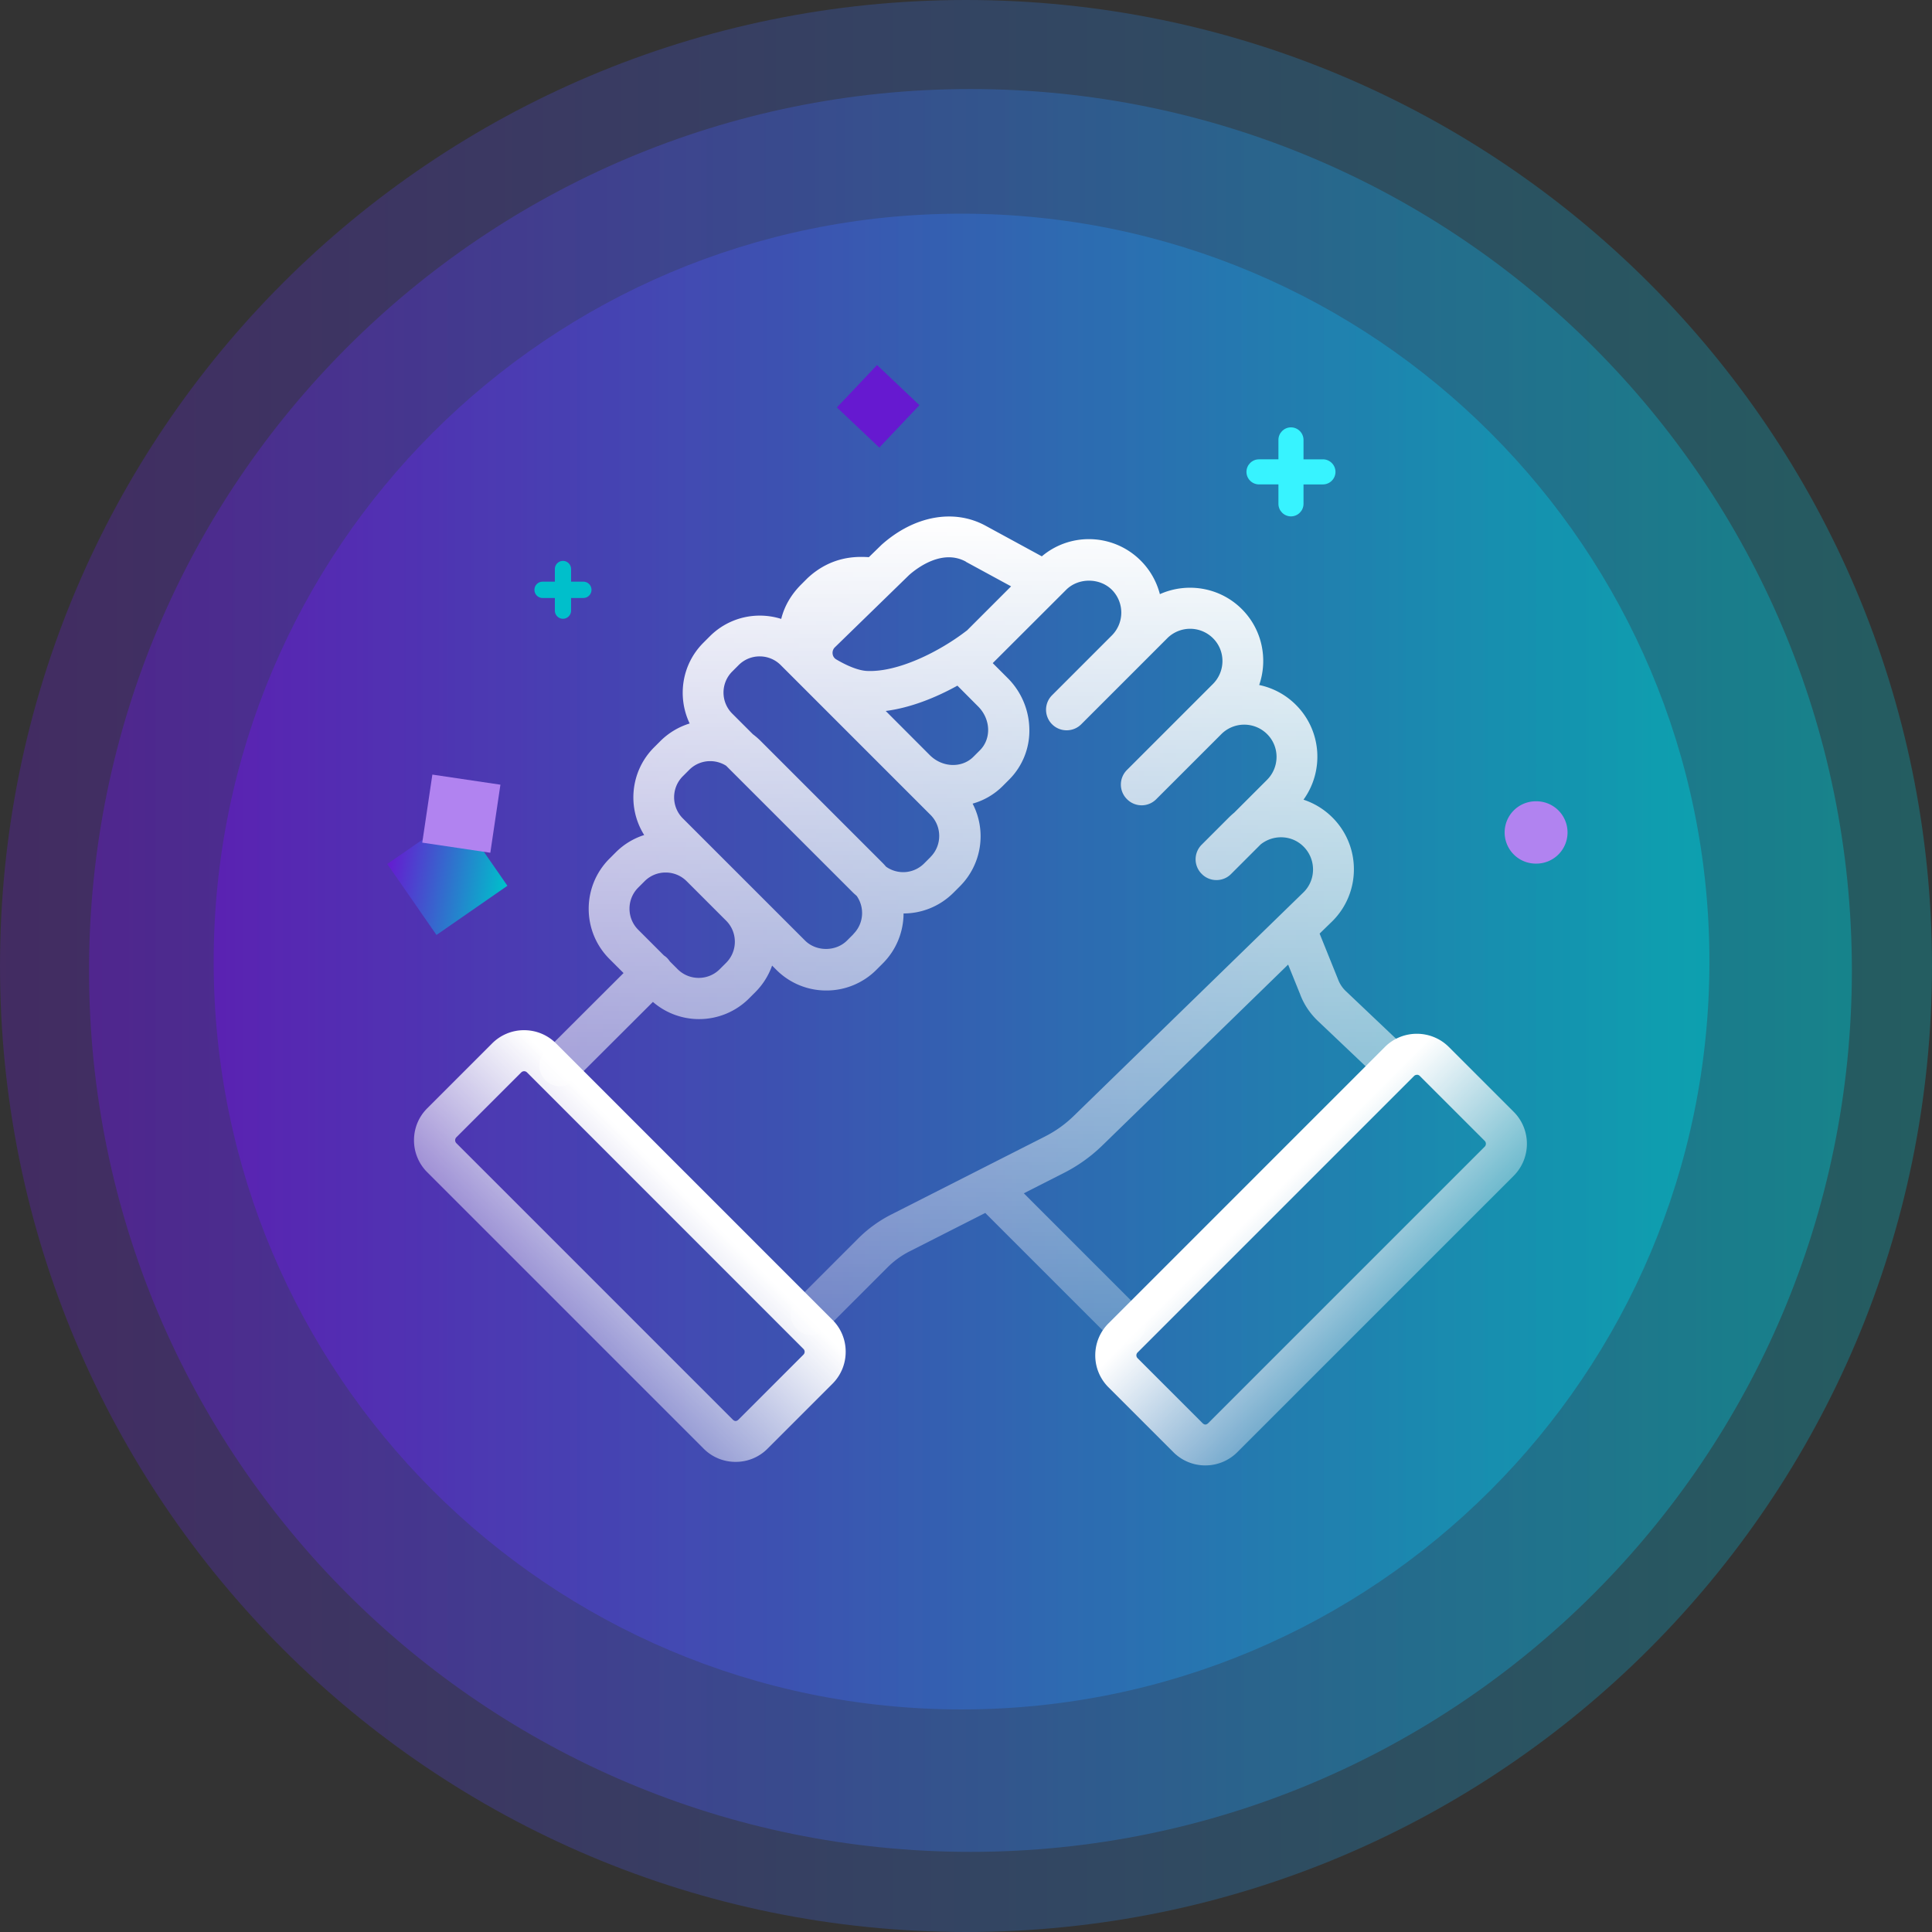 <svg xmlns="http://www.w3.org/2000/svg" fill="none" viewBox="0 0 190 190">
  <rect x="0" y="0" width="190" height="190" fill="#333333" stroke="none"/>
  <g clip-path="url(#clip0_4450_1968)">
    <path fill="url(#paint0_linear_4450_1968)" d="M95 190c52.467 0 95-42.533 95-95S147.467 0 95 0 0 42.533 0 95s42.533 95 95 95" opacity=".3"/>
    <path fill="url(#paint1_linear_4450_1968)" d="M95.438 182.12c47.873 0 86.682-38.809 86.682-86.682S143.311 8.756 95.438 8.756 8.756 47.565 8.756 95.438s38.81 86.682 86.682 86.682" opacity=".4"/>
    <path fill="url(#paint2_linear_4450_1968)" d="M94.562 168.111c40.62 0 73.548-32.929 73.548-73.55s-32.928-73.547-73.548-73.547-73.548 32.929-73.548 73.548 32.928 73.549 73.548 73.549" opacity=".55"/>
    <path fill="#37f3ff" d="M130.103 45.172h-1.911v-1.91c0-.679-.555-1.234-1.234-1.234s-1.233.555-1.233 1.233v1.911h-1.911c-.678 0-1.233.555-1.233 1.234s.555 1.233 1.233 1.233h1.911v1.911c0 .678.555 1.233 1.233 1.233.679 0 1.234-.555 1.234-1.233v-1.91h1.911c.678 0 1.233-.555 1.233-1.233 0-.679-.555-1.235-1.233-1.235"/>
    <path fill="#00bfcb" d="M57.396 57.205h-1.235v-1.242a.8.8 0 0 0-.797-.802.8.8 0 0 0-.797.802v1.242h-1.235a.802.802 0 0 0 0 1.603h1.235v1.242c0 .441.359.802.797.802s.797-.36.797-.802v-1.242h1.235a.802.802 0 0 0 0-1.603"/>
    <path fill="url(#paint3_linear_4450_1968)" d="m49.901 87.11-4.838-6.977-6.976 4.838 4.838 6.977z"/>
    <path fill="#b183f0" d="m48.22 83.862.993-6.693-6.693-.993-.993 6.692z"/>
    <path fill="#6619d0" d="m90.421 39.846-4.17-3.948-3.947 4.17 4.17 3.948z"/>
    <path fill="#b183f0" d="M151.037 84.93a3.065 3.065 0 1 0 0-6.129 3.065 3.065 0 0 0 0 6.13"/>
    <path fill="url(#paint4_linear_4450_1968)" d="M72.342 143.766a4.409 4.409 0 0 1-3.145-1.301l-27.181-27.181a4.43 4.43 0 0 1-1.302-3.145c0-1.189.46-2.304 1.302-3.145l6.379-6.379a4.41 4.41 0 0 1 3.145-1.302c1.188 0 2.304.461 3.145 1.302l27.18 27.181a4.4 4.4 0 0 1 1.302 3.145c0 1.188-.46 2.304-1.301 3.145l-6.38 6.379a4.4 4.4 0 0 1-3.144 1.301M51.54 105.348a.4.4 0 0 0-.283.121l-6.38 6.379a.414.414 0 0 0 0 .574l27.18 27.181c.196.194.374.194.576 0l6.379-6.379a.4.4 0 0 0 .12-.283.4.4 0 0 0-.12-.283L51.83 105.469a.4.4 0 0 0-.283-.121z"/>
    <path fill="url(#paint5_linear_4450_1968)" d="M118.538 144.114a4.426 4.426 0 0 1-3.145-1.302l-6.379-6.378a4.42 4.42 0 0 1-1.302-3.145c0-1.189.461-2.305 1.302-3.145l27.181-27.181c1.73-1.73 4.552-1.73 6.29 0l6.379 6.379c1.73 1.73 1.73 4.551 0 6.29l-27.181 27.18a4.43 4.43 0 0 1-3.145 1.302m20.802-38.411a.378.378 0 0 0-.283.122l-27.181 27.181a.4.4 0 0 0-.121.283c0 .072.024.186.121.283l6.379 6.378c.194.194.372.194.574 0l27.181-27.18a.409.409 0 0 0 0-.575l-6.379-6.378a.4.4 0 0 0-.283-.122z"/>
    <path fill="url(#paint6_linear_4450_1968)" d="m137.214 102.081-4.908-4.656a3.1 3.1 0 0 1-.727-1.14l-1.803-4.471 1.253-1.22a7.17 7.17 0 0 0 2.118-5.102 7.169 7.169 0 0 0-2.118-5.102 7.2 7.2 0 0 0-2.838-1.746c2.038-2.822 1.795-6.783-.744-9.322a7.17 7.17 0 0 0-3.613-1.956c.873-2.53.307-5.45-1.706-7.463-2.175-2.174-5.409-2.66-8.061-1.471a7.2 7.2 0 0 0-1.876-3.29 7.18 7.18 0 0 0-5.101-2.12 7.15 7.15 0 0 0-4.633 1.69l-5.513-3c-3.121-1.712-7.05-.993-10.252 1.869l-1.245 1.213c-1.188-.073-3.67-.138-6.031 2.062l-.63.63c-1.003 1.003-1.658 2.159-1.957 3.38a7 7 0 0 0-2.102-.324 6.93 6.93 0 0 0-4.924 2.038l-.63.63c-2.143 2.143-2.588 5.344-1.35 7.94a7 7 0 0 0-2.87 1.72l-.631.63c-2.337 2.338-2.66 5.936-.97 8.62a6.9 6.9 0 0 0-2.79 1.698l-.63.63c-2.717 2.717-2.717 7.14 0 9.856l1.39 1.39-7.688 7.673a2.02 2.02 0 0 0 1.43 3.452c.518 0 1.036-.194 1.432-.59l7.713-7.697a6.93 6.93 0 0 0 4.535 1.69 6.94 6.94 0 0 0 4.924-2.037l.63-.631a7 7 0 0 0 1.633-2.595l.413.412a6.91 6.91 0 0 0 4.923 2.038 6.93 6.93 0 0 0 4.924-2.038l.63-.63a6.97 6.97 0 0 0 2.038-4.908c1.779 0 3.55-.687 4.907-2.037l.63-.63a6.96 6.96 0 0 0 1.254-8.134 6.75 6.75 0 0 0 2.96-1.73l.63-.63a6.8 6.8 0 0 0 1.989-5.022 7.25 7.25 0 0 0-2.16-4.996l-1.44-1.44 7.222-7.211c1.196-1.196 3.29-1.196 4.495 0a3.18 3.18 0 0 1 .016 4.47l-5.894 5.895a2.015 2.015 0 0 0-.441 2.205 2.02 2.02 0 0 0 1.872 1.247c.517 0 1.035-.194 1.431-.59l5.878-5.877s.024-.033.04-.04l2.547-2.548a3.185 3.185 0 0 1 4.495 0c1.245 1.237 1.237 3.25 0 4.495l-8.465 8.465a2.03 2.03 0 0 0-.594 1.43 2.02 2.02 0 0 0 .594 1.432l.008.008.008.008a2.03 2.03 0 0 0 1.431.594 2.02 2.02 0 0 0 1.431-.594l6.412-6.41a3.185 3.185 0 0 1 4.495 0c1.245 1.236 1.237 3.25 0 4.494l-3.234 3.234a8 8 0 0 0-.534.485l-2.668 2.668a2.03 2.03 0 0 0-.594 1.43 2.02 2.02 0 0 0 .594 1.432q.002-.002.016.008-.002.002.008.016c.397.397.914.59 1.431.59.518 0 1.035-.193 1.431-.59l2.919-2.918c1.245-.995 3.072-.938 4.22.218 1.237 1.237 1.237 3.25.016 4.47l-22.661 22.056a11.4 11.4 0 0 1-2.757 1.965l-15.16 7.696a12.8 12.8 0 0 0-3.225 2.337l-6.055 6.055a2.02 2.02 0 0 0 1.43 3.453 2.02 2.02 0 0 0 1.432-.591l6.055-6.055a8.5 8.5 0 0 1 2.2-1.593l7.42-3.767 12.355 12.353c.396.396.913.59 1.431.59a2.03 2.03 0 0 0 1.872-1.247 2.02 2.02 0 0 0-.441-2.205l-11.424-11.423 3.945-2.005a15.4 15.4 0 0 0 3.743-2.668l18.304-17.82 1.165 2.879c.355.97.937 1.86 1.697 2.603l4.932 4.681c.388.372.889.558 1.391.558.533 0 1.067-.21 1.463-.63a2.01 2.01 0 0 0 .381-2.211 2 2 0 0 0-.454-.643zM94.987 55.247l4.447 2.417-4.35 4.35s-.024.016-.04.024c-2.684 2.07-6.775 4.099-9.8 3.945-.76-.04-1.826-.436-3-1.132a.72.72 0 0 1-.362-.558.76.76 0 0 1 .226-.638l7.3-7.107c.76-.67 3.25-2.595 5.587-1.31zM71.412 94.684l-.63.63c-1.14 1.14-3 1.14-4.14 0l-.768-.767a2.4 2.4 0 0 0-.26-.324 2 2 0 0 0-.322-.26l-2.53-2.53c-1.14-1.14-1.14-3 0-4.14l.63-.63a2.9 2.9 0 0 1 2.07-.856c.752 0 1.495.283 2.07.857l3.88 3.88c1.14 1.14 1.14 3 0 4.14m12.523-2.822-.63.63c-1.108 1.109-3.032 1.109-4.14 0L67.15 80.48c-1.14-1.14-1.14-3 0-4.14l.63-.63a2.9 2.9 0 0 1 2.07-.857 2.94 2.94 0 0 1 1.56.453L83.88 87.77c.12.122.25.227.372.34.8 1.14.695 2.725-.324 3.743l.008.008zm7.576-7.575-.63.63a2.91 2.91 0 0 1-3.744.316 7 7 0 0 0-.34-.372L74.783 72.847a7 7 0 0 0-.743-.64l-2.03-2.028a2.927 2.927 0 0 1 0-4.14l.63-.63a2.9 2.9 0 0 1 2.07-.857c.785 0 1.52.307 2.07.857l14.73 14.73c1.14 1.14 1.14 3 0 4.14zm4.85-10.494-.63.63c-1.14 1.14-3.072 1.068-4.301-.17l-4.325-4.333c2.4-.307 4.875-1.285 7.05-2.49l2.045 2.054c.606.606.954 1.407.978 2.23.016.793-.267 1.529-.808 2.07z"/>
  </g>
  <defs>
    <linearGradient id="paint0_linear_4450_1968" x1="0" x2="190" y1="95" y2="95" gradientUnits="userSpaceOnUse">
      <stop stop-color="#6619d0"/>
      <stop offset="1" stop-color="#00bfcb"/>
    </linearGradient>
    <linearGradient id="paint1_linear_4450_1968" x1="8.756" x2="182.12" y1="95.438" y2="95.438" gradientUnits="userSpaceOnUse">
      <stop stop-color="#6619d0"/>
      <stop offset="1" stop-color="#00bfcb"/>
    </linearGradient>
    <linearGradient id="paint2_linear_4450_1968" x1="21.016" x2="168.11" y1="94.562" y2="94.562" gradientUnits="userSpaceOnUse">
      <stop stop-color="#6619d0"/>
      <stop offset="1" stop-color="#00bfcb"/>
    </linearGradient>
    <linearGradient id="paint3_linear_4450_1968" x1="38.024" x2="49.784" y1="84.804" y2="86.798" gradientUnits="userSpaceOnUse">
      <stop stop-color="#6619d0"/>
      <stop offset="1" stop-color="#00bfcb"/>
    </linearGradient>
    <linearGradient id="paint4_linear_4450_1968" x1="66.814" x2="45.345" y1="116.875" y2="138.345" gradientUnits="userSpaceOnUse">
      <stop stop-color="#fff"/>
      <stop offset="1" stop-color="#fff" stop-opacity="0"/>
    </linearGradient>
    <linearGradient id="paint5_linear_4450_1968" x1="123.224" x2="140.904" y1="119.401" y2="137.082" gradientUnits="userSpaceOnUse">
      <stop stop-color="#fff"/>
      <stop offset="1" stop-color="#fff" stop-opacity="0"/>
    </linearGradient>
    <linearGradient id="paint6_linear_4450_1968" x1="95.461" x2="95.461" y1="50.795" y2="161.919" gradientUnits="userSpaceOnUse">
      <stop stop-color="#fff"/>
      <stop offset="1" stop-color="#fff" stop-opacity="0"/>
    </linearGradient>
    <clipPath id="clip0_4450_1968">
      <path fill="#fff" d="M0 0h190v190H0z"/>
    </clipPath>
  </defs>
</svg>

